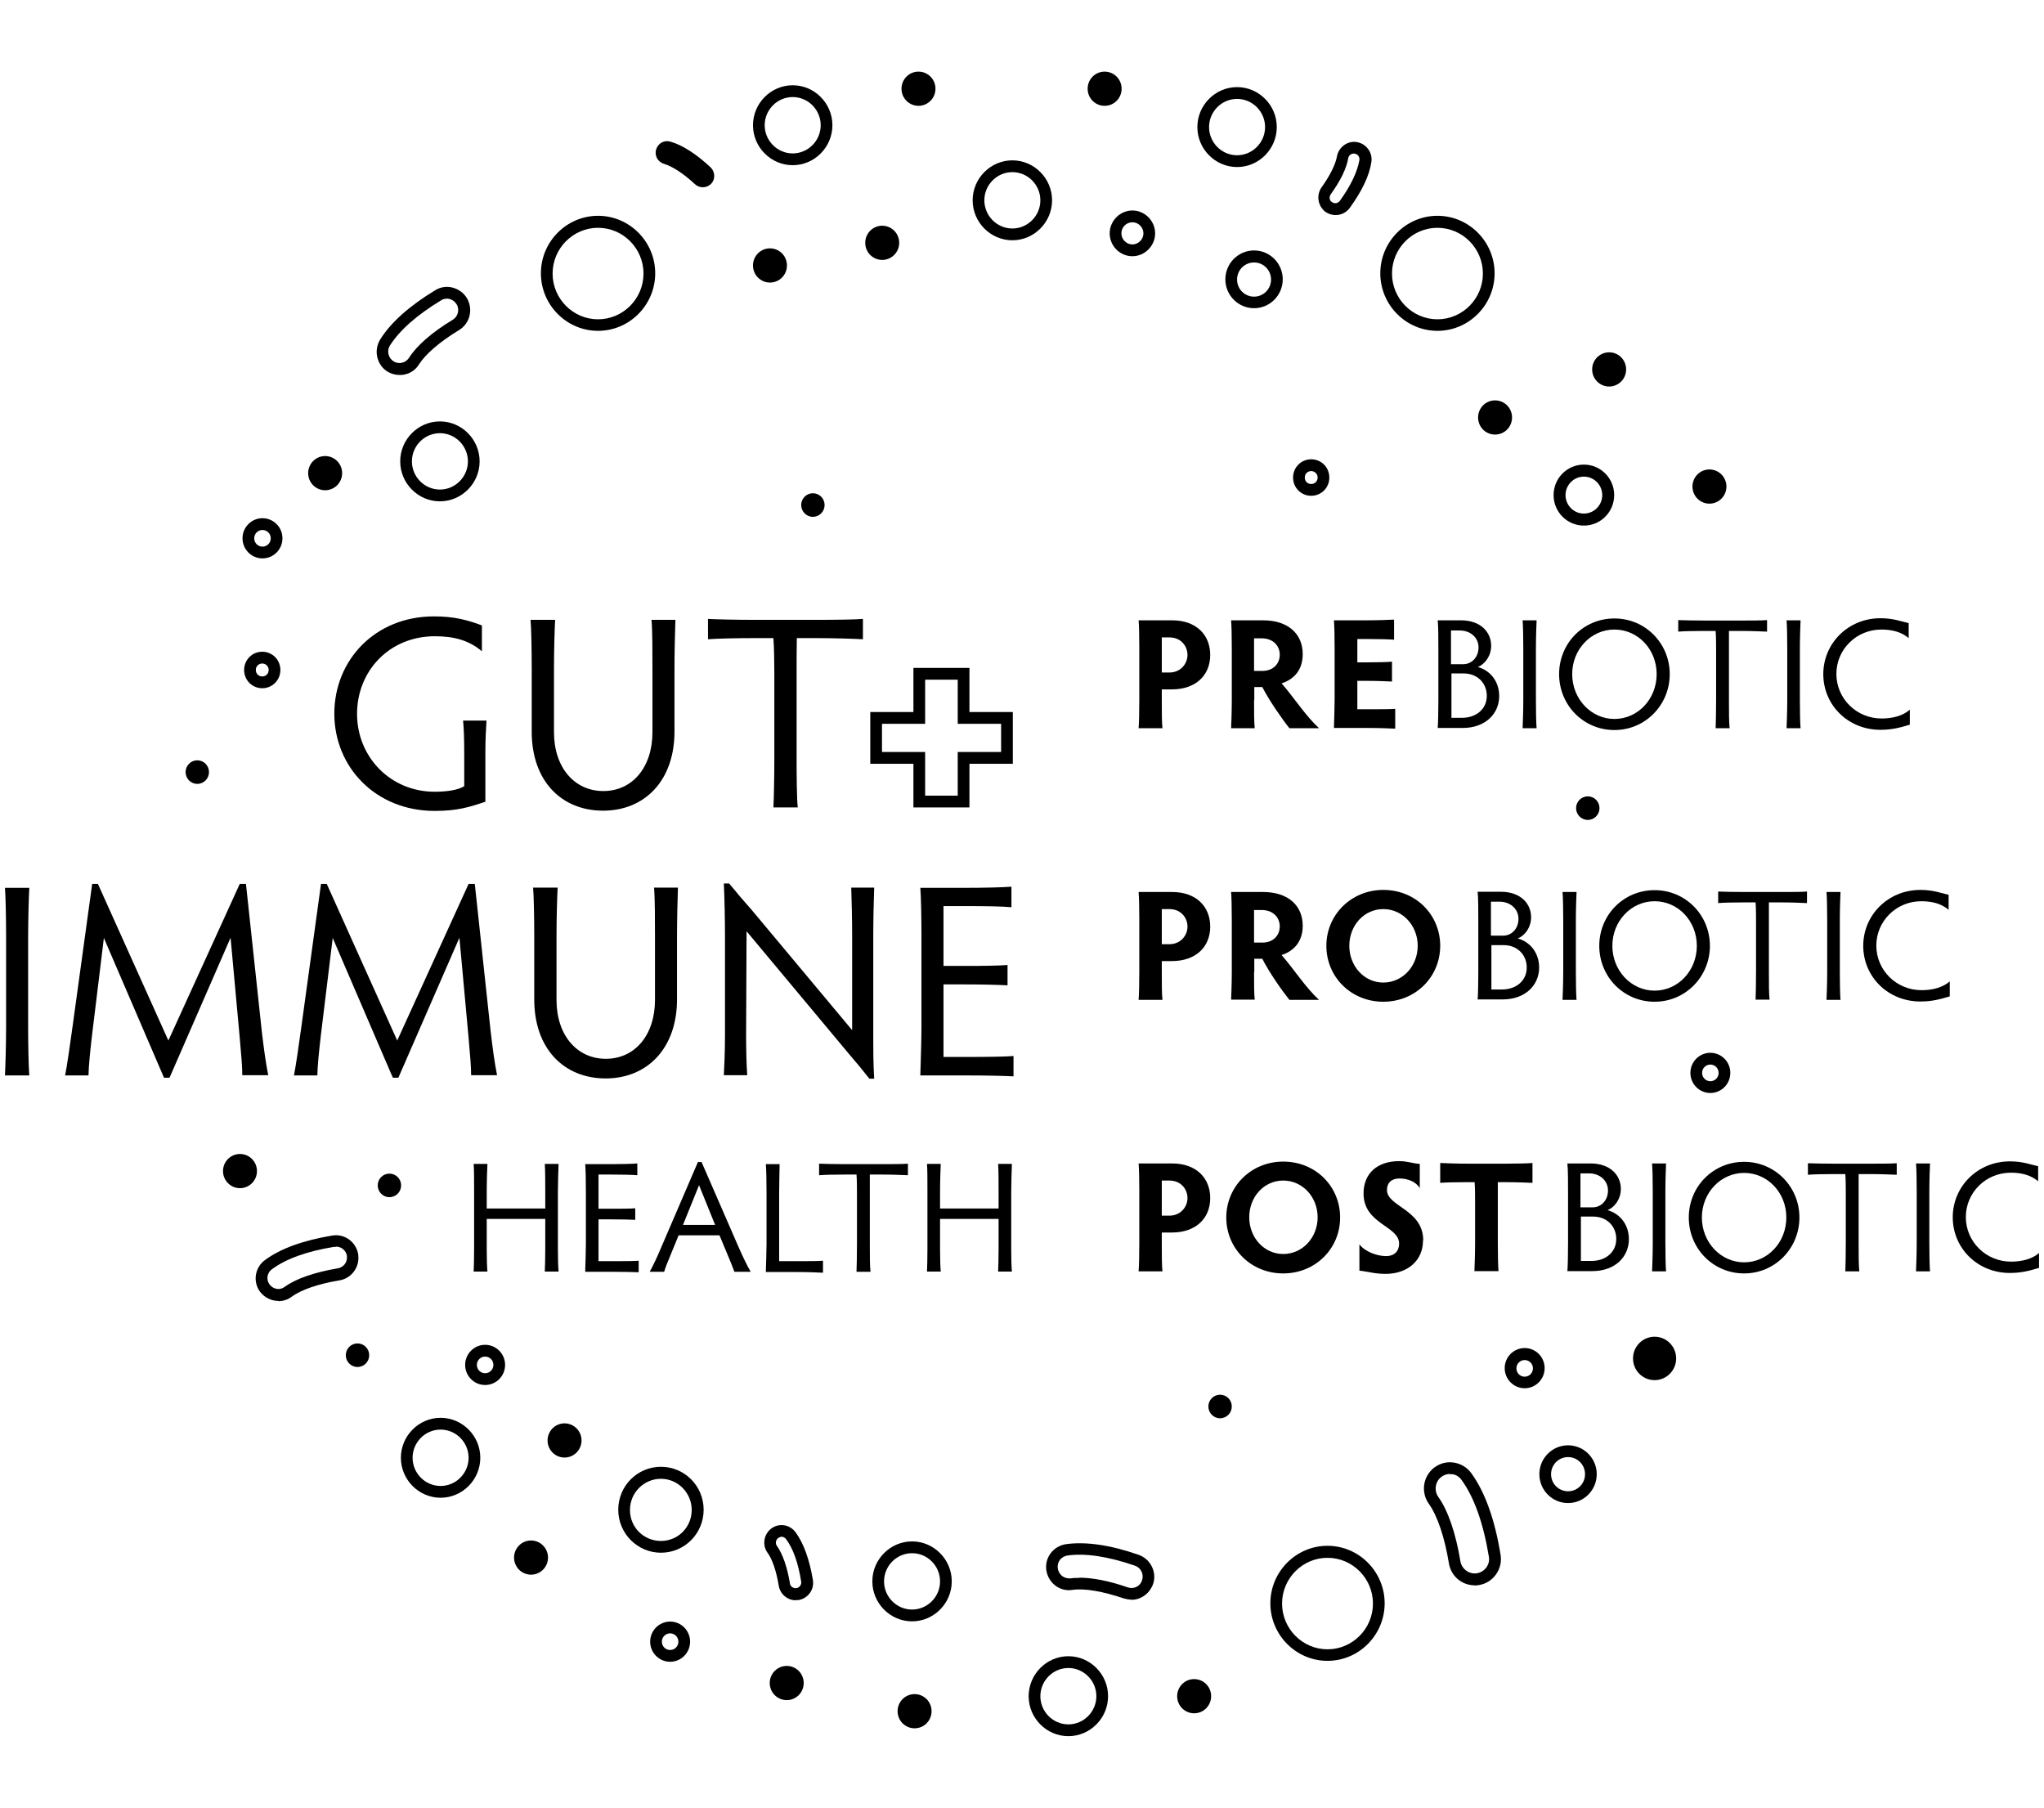 <svg width="242" height="214" viewBox="0 0 242 214" fill="none" xmlns="http://www.w3.org/2000/svg">
<g clip-path="url(#clip0_3910_77721)">
<path d="M3.331 121.508C3.331 123.723 3.385 126.321 3.467 127.306H0.586C0.64 126.294 0.722 123.696 0.722 121.508V110.897C0.722 108.682 0.667 106.057 0.586 105.099H3.467C3.412 106.084 3.331 108.709 3.331 110.897V121.508Z" fill="black"/>
<path d="M7.706 127.306C7.923 126.266 8.277 123.805 8.603 121.426L10.913 104.634H11.592L19.935 123.176L28.386 104.634H29.12L30.995 122.082C31.267 124.379 31.457 125.747 31.756 127.278H28.685C28.685 126.239 28.577 125.036 28.386 122.875L27.299 111.006L20.071 127.579H19.419L12.299 111.034L10.885 122.629C10.668 124.544 10.505 126.075 10.478 127.306H7.679H7.706Z" fill="black"/>
<path d="M34.8 127.306C35.017 126.266 35.37 123.805 35.696 121.426L38.006 104.634H38.686L47.029 123.176L55.48 104.634H56.214L58.089 122.082C58.361 124.379 58.551 125.747 58.85 127.278H55.779C55.779 126.239 55.67 125.036 55.48 122.875L54.393 111.006L47.164 127.579H46.512L39.392 111.034L37.979 122.629C37.762 124.544 37.599 126.075 37.572 127.306H34.773H34.8Z" fill="black"/>
<path d="M66.024 105.072C65.97 105.947 65.888 108.573 65.888 110.87V118.363C65.888 122.547 68.307 125.337 71.731 125.337C75.155 125.337 77.547 122.547 77.547 118.363V110.87C77.547 109.01 77.547 106.412 77.438 105.072H80.264C80.21 106.494 80.155 109.092 80.155 110.87V118.308C80.155 124.079 76.65 127.661 71.704 127.661C66.758 127.661 63.252 124.133 63.252 118.308V110.87C63.252 108.573 63.198 105.947 63.117 105.072H65.997H66.024Z" fill="black"/>
<path d="M85.699 127.306C85.754 126.403 85.835 124.325 85.835 122.602V110.842C85.835 108.901 85.781 106.33 85.699 104.58H86.324C87.303 105.783 87.873 106.439 88.96 107.67L100.89 121.945V110.87C100.89 109.01 100.836 106.412 100.782 105.072H103.499C103.445 106.494 103.39 109.092 103.39 110.87V122.985C103.39 124.352 103.39 125.802 103.499 127.689H102.928C102.113 126.649 101.57 125.993 100.537 124.79L88.39 110.241L88.335 122.602C88.335 124.297 88.39 126.376 88.471 127.278H85.726L85.699 127.306Z" fill="black"/>
<path d="M111.706 125.118H114.532C116.761 125.118 119.016 125.09 119.995 125.008V127.415C119.016 127.36 116.761 127.306 114.532 127.306H108.961C109.016 125.528 109.097 122.957 109.097 121.508V110.87C109.097 108.627 109.043 106.056 108.961 105.099H114.288C116.516 105.099 118.745 105.044 119.75 104.962V107.396C118.745 107.287 116.516 107.26 114.288 107.26H111.706V114.343H114.261C116.462 114.343 118.283 114.315 119.288 114.233V116.64C118.283 116.585 116.462 116.531 114.261 116.531H111.706V125.09V125.118Z" fill="black"/>
<path d="M195.895 163.377C197.306 163.377 198.45 162.227 198.45 160.807C198.45 159.387 197.306 158.236 195.895 158.236C194.485 158.236 193.341 159.387 193.341 160.807C193.341 162.227 194.485 163.377 195.895 163.377Z" fill="black"/>
<path d="M38.496 58.034C39.606 58.034 40.507 57.127 40.507 56.01C40.507 54.892 39.606 53.986 38.496 53.986C37.385 53.986 36.485 54.892 36.485 56.01C36.485 57.127 37.385 58.034 38.496 58.034Z" fill="black"/>
<path d="M93.172 31.424C93.172 32.545 92.276 33.448 91.161 33.448C90.047 33.448 89.15 32.545 89.15 31.424C89.15 30.303 90.047 29.4 91.161 29.4C92.276 29.4 93.172 30.303 93.172 31.424Z" fill="black"/>
<path d="M66.84 172.539C67.95 172.539 68.851 171.633 68.851 170.515C68.851 169.398 67.95 168.492 66.84 168.492C65.729 168.492 64.829 169.398 64.829 170.515C64.829 171.633 65.729 172.539 66.84 172.539Z" fill="black"/>
<path d="M62.872 186.404C63.982 186.404 64.883 185.498 64.883 184.381C64.883 183.263 63.982 182.357 62.872 182.357C61.761 182.357 60.861 183.263 60.861 184.381C60.861 185.498 61.761 186.404 62.872 186.404Z" fill="black"/>
<path d="M42.327 161.819C43.093 161.819 43.713 161.194 43.713 160.424C43.713 159.654 43.093 159.029 42.327 159.029C41.562 159.029 40.941 159.654 40.941 160.424C40.941 161.194 41.562 161.819 42.327 161.819Z" fill="black"/>
<path d="M187.987 97.059C188.753 97.059 189.373 96.435 189.373 95.664C189.373 94.894 188.753 94.269 187.987 94.269C187.222 94.269 186.601 94.894 186.601 95.664C186.601 96.435 187.222 97.059 187.987 97.059Z" fill="black"/>
<path d="M144.452 167.89C145.218 167.89 145.838 167.265 145.838 166.495C145.838 165.725 145.218 165.1 144.452 165.1C143.687 165.1 143.066 165.725 143.066 166.495C143.066 167.265 143.687 167.89 144.452 167.89Z" fill="black"/>
<path d="M46.105 141.718C46.87 141.718 47.491 141.094 47.491 140.323C47.491 139.553 46.87 138.929 46.105 138.929C45.339 138.929 44.719 139.553 44.719 140.323C44.719 141.094 45.339 141.718 46.105 141.718Z" fill="black"/>
<path d="M96.243 61.179C97.009 61.179 97.629 60.554 97.629 59.784C97.629 59.014 97.009 58.389 96.243 58.389C95.478 58.389 94.857 59.014 94.857 59.784C94.857 60.554 95.478 61.179 96.243 61.179Z" fill="black"/>
<path d="M23.359 92.793C24.124 92.793 24.745 92.168 24.745 91.398C24.745 90.628 24.124 90.003 23.359 90.003C22.593 90.003 21.973 90.628 21.973 91.398C21.973 92.168 22.593 92.793 23.359 92.793Z" fill="black"/>
<path d="M95.156 199.231C95.156 200.352 94.259 201.254 93.145 201.254C92.031 201.254 91.134 200.352 91.134 199.231C91.134 198.11 92.031 197.207 93.145 197.207C94.259 197.207 95.156 198.11 95.156 199.231Z" fill="black"/>
<path d="M110.293 202.567C110.293 203.688 109.396 204.591 108.282 204.591C107.168 204.591 106.271 203.688 106.271 202.567C106.271 201.446 107.168 200.543 108.282 200.543C109.396 200.543 110.293 201.446 110.293 202.567Z" fill="black"/>
<path d="M202.39 59.62C203.501 59.62 204.401 58.714 204.401 57.596C204.401 56.479 203.501 55.572 202.39 55.572C201.28 55.572 200.379 56.479 200.379 57.596C200.379 58.714 201.28 59.62 202.39 59.62Z" fill="black"/>
<path d="M192.526 43.731C192.526 44.852 191.629 45.755 190.515 45.755C189.4 45.755 188.504 44.852 188.504 43.731C188.504 42.609 189.4 41.707 190.515 41.707C191.629 41.707 192.526 42.609 192.526 43.731Z" fill="black"/>
<path d="M179.02 49.419C179.02 50.54 178.123 51.443 177.009 51.443C175.894 51.443 174.998 50.54 174.998 49.419C174.998 48.298 175.894 47.395 177.009 47.395C178.123 47.395 179.02 48.298 179.02 49.419Z" fill="black"/>
<path d="M132.794 10.503C132.794 11.624 131.897 12.527 130.783 12.527C129.669 12.527 128.772 11.624 128.772 10.503C128.772 9.382 129.669 8.479 130.783 8.479C131.897 8.479 132.794 9.382 132.794 10.503Z" fill="black"/>
<path d="M108.744 12.527C109.855 12.527 110.755 11.621 110.755 10.503C110.755 9.386 109.855 8.479 108.744 8.479C107.633 8.479 106.733 9.386 106.733 10.503C106.733 11.621 107.633 12.527 108.744 12.527Z" fill="black"/>
<path d="M104.45 30.768C105.561 30.768 106.461 29.862 106.461 28.744C106.461 27.626 105.561 26.72 104.45 26.72C103.34 26.72 102.439 27.626 102.439 28.744C102.439 29.862 103.34 30.768 104.45 30.768Z" fill="black"/>
<path d="M28.414 140.651C29.524 140.651 30.424 139.745 30.424 138.628C30.424 137.51 29.524 136.604 28.414 136.604C27.303 136.604 26.403 137.51 26.403 138.628C26.403 139.745 27.303 140.651 28.414 140.651Z" fill="black"/>
<path d="M143.393 200.789C143.393 201.911 142.496 202.813 141.382 202.813C140.267 202.813 139.371 201.911 139.371 200.789C139.371 199.668 140.267 198.766 141.382 198.766C142.496 198.766 143.393 199.668 143.393 200.789Z" fill="black"/>
<path d="M84.041 21.88C83.525 22.29 82.764 22.263 82.275 21.798C80.916 20.54 79.612 19.692 78.606 19.391C77.873 19.172 77.465 18.407 77.682 17.696C77.9 16.957 78.661 16.547 79.367 16.766C80.808 17.176 82.411 18.215 84.123 19.801C84.666 20.321 84.721 21.196 84.204 21.743C84.15 21.798 84.096 21.852 84.041 21.907V21.88Z" fill="black"/>
<path d="M137.55 82.865C137.55 84.123 137.55 85.628 137.631 86.202H134.805C134.86 85.628 134.887 84.123 134.887 82.865V76.603C134.887 75.345 134.86 74.005 134.805 73.43H138.773C141.626 73.43 143.284 75.153 143.284 77.533C143.284 79.912 141.599 81.607 138.746 81.607H137.55V82.838V82.865ZM137.55 79.611H138.447C139.805 79.611 140.594 78.544 140.594 77.533C140.594 76.521 139.86 75.454 138.447 75.454H137.55V79.584V79.611Z" fill="black"/>
<path d="M148.474 82.893C148.474 84.151 148.474 85.6 148.556 86.202H145.757C145.784 85.628 145.838 84.178 145.838 82.893V76.767C145.838 75.509 145.811 74.005 145.757 73.43H149.534C152.578 73.43 154.236 75.099 154.236 77.423C154.236 79.447 153.067 80.459 151.735 80.896C153.176 82.537 154.562 84.725 156.165 86.202H152.659C151.844 85.19 150.241 82.893 149.453 81.334C149.317 81.334 149.208 81.334 149.099 81.334H148.502V82.893H148.474ZM148.474 79.42H149.48C150.676 79.42 151.518 78.626 151.518 77.505C151.518 76.493 150.784 75.564 149.371 75.564H148.474V79.42Z" fill="black"/>
<path d="M160.676 83.959H162.035C163.312 83.959 164.644 83.959 165.187 83.905V86.257C164.644 86.229 163.312 86.174 162.035 86.174H157.931C157.959 85.163 158.013 83.686 158.013 82.838V76.74C158.013 75.454 157.986 73.977 157.931 73.43H161.899C163.149 73.43 164.481 73.376 165.051 73.348V75.728C164.481 75.673 163.149 75.646 161.899 75.646H160.703V78.408H161.763C163.013 78.408 164.236 78.38 164.807 78.326V80.678C164.236 80.65 163.013 80.596 161.763 80.596H160.703V83.905L160.676 83.959Z" fill="black"/>
<path d="M170.215 86.202C170.269 85.628 170.296 84.123 170.296 82.865V77.013C170.296 75.755 170.296 74.005 170.215 73.43H172.959C175.324 73.43 176.547 74.853 176.547 76.439C176.547 77.697 175.758 78.654 174.97 78.955C176.492 79.392 177.498 80.705 177.498 82.4C177.498 84.479 175.867 86.174 173.177 86.174H170.188L170.215 86.202ZM171.818 78.626H173.231C174.264 78.626 175.052 77.779 175.052 76.63C175.052 75.481 174.101 74.634 172.824 74.634H171.791V78.626H171.818ZM171.818 84.971H173.095C174.78 84.971 176.03 83.932 176.03 82.373C176.03 80.814 174.862 79.72 173.313 79.72H171.845V84.944L171.818 84.971Z" fill="black"/>
<path d="M181.846 82.865C181.846 84.123 181.873 85.628 181.927 86.202H180.27C180.297 85.628 180.351 84.123 180.351 82.865V76.767C180.351 75.509 180.324 74.005 180.27 73.43H181.927C181.9 73.977 181.846 75.509 181.846 76.767V82.865Z" fill="black"/>
<path d="M191.14 73.211C194.809 73.211 197.689 76.165 197.689 79.802C197.689 83.439 194.809 86.42 191.14 86.42C187.471 86.42 184.591 83.467 184.591 79.802C184.591 76.138 187.471 73.211 191.14 73.211ZM191.14 85.108C193.912 85.108 196.14 82.756 196.14 79.802C196.14 76.849 193.912 74.524 191.14 74.524C188.368 74.524 186.14 76.876 186.14 79.802C186.14 82.728 188.368 85.108 191.14 85.108Z" fill="black"/>
<path d="M206.005 73.458C207.282 73.458 208.641 73.458 209.211 73.403V74.77C208.641 74.743 207.282 74.688 206.005 74.688H204.7C204.7 75.372 204.7 76.329 204.7 77.095V82.865C204.7 84.123 204.7 85.628 204.782 86.202H203.124C203.151 85.628 203.179 84.123 203.179 82.865V77.095C203.179 76.329 203.179 75.372 203.124 74.688H201.847C200.597 74.688 199.265 74.716 198.695 74.77V73.403C199.265 73.43 200.597 73.458 201.847 73.458H206.005Z" fill="black"/>
<path d="M213.097 82.865C213.097 84.123 213.125 85.628 213.179 86.202H211.521C211.548 85.628 211.603 84.123 211.603 82.865V76.767C211.603 75.509 211.576 74.005 211.521 73.43H213.179C213.152 73.977 213.097 75.509 213.097 76.767V82.865Z" fill="black"/>
<path d="M226.087 85.792C225 86.12 224.022 86.393 222.636 86.393C218.777 86.393 215.869 83.44 215.869 79.802C215.869 76.165 218.804 73.184 222.636 73.184C224.131 73.184 225 73.54 225.979 73.759V75.536C225.109 74.798 223.995 74.524 222.745 74.524C219.783 74.524 217.418 76.876 217.418 79.775C217.418 82.674 219.783 85.053 222.772 85.053C224.104 85.053 225.299 84.725 226.114 84.014V85.764L226.087 85.792Z" fill="black"/>
<path d="M137.55 115.027C137.55 116.285 137.55 117.789 137.631 118.363H134.805C134.86 117.789 134.887 116.285 134.887 115.027V108.764C134.887 107.506 134.86 106.166 134.805 105.592H138.773C141.626 105.592 143.284 107.314 143.284 109.694C143.284 112.073 141.599 113.769 138.746 113.769H137.55V114.999V115.027ZM137.55 111.772H138.447C139.805 111.772 140.594 110.706 140.594 109.694C140.594 108.682 139.86 107.615 138.447 107.615H137.55V111.745V111.772Z" fill="black"/>
<path d="M148.474 115.054C148.474 116.312 148.474 117.761 148.556 118.336H145.757C145.784 117.761 145.838 116.312 145.838 115.054V108.928C145.838 107.67 145.811 106.166 145.757 105.592H149.534C152.578 105.592 154.236 107.26 154.236 109.584C154.236 111.581 153.067 112.62 151.735 113.058C153.176 114.698 154.562 116.886 156.165 118.363H152.659C151.844 117.351 150.241 115.081 149.453 113.495C149.317 113.495 149.208 113.495 149.099 113.495H148.502V115.054H148.474ZM148.474 111.581H149.48C150.676 111.581 151.518 110.788 151.518 109.666C151.518 108.655 150.784 107.725 149.371 107.725H148.474V111.581Z" fill="black"/>
<path d="M163.774 105.345C167.633 105.345 170.514 108.299 170.514 111.963C170.514 115.628 167.606 118.582 163.774 118.582C159.942 118.582 157.035 115.628 157.035 111.963C157.035 108.299 159.97 105.345 163.774 105.345ZM163.774 116.312C166.057 116.312 167.85 114.37 167.85 111.963C167.85 109.557 166.057 107.615 163.774 107.615C161.491 107.615 159.752 109.557 159.752 111.963C159.752 114.37 161.519 116.312 163.774 116.312Z" fill="black"/>
<path d="M174.943 118.336C174.998 117.761 175.025 116.257 175.025 114.999V109.147C175.025 107.889 175.025 106.139 174.943 105.564H177.688C180.052 105.564 181.275 106.986 181.275 108.572C181.275 109.83 180.487 110.788 179.699 111.088C181.221 111.526 182.226 112.839 182.226 114.534C182.226 116.613 180.596 118.308 177.905 118.308H174.916L174.943 118.336ZM176.547 110.76H177.96C178.992 110.76 179.78 109.913 179.78 108.764C179.78 107.615 178.829 106.74 177.552 106.74H176.519V110.733L176.547 110.76ZM176.547 117.132H177.824C179.509 117.132 180.759 116.093 180.759 114.534C180.759 112.975 179.59 111.882 178.041 111.882H176.574V117.105L176.547 117.132Z" fill="black"/>
<path d="M186.574 115.027C186.574 116.285 186.601 117.789 186.656 118.363H184.998C185.025 117.789 185.08 116.285 185.08 115.027V108.928C185.08 107.67 185.052 106.166 184.998 105.592H186.656C186.629 106.139 186.574 107.67 186.574 108.928V115.027Z" fill="black"/>
<path d="M195.895 105.373C199.564 105.373 202.445 108.326 202.445 111.963C202.445 115.601 199.564 118.582 195.895 118.582C192.227 118.582 189.346 115.628 189.346 111.963C189.346 108.299 192.227 105.373 195.895 105.373ZM195.895 117.269C198.667 117.269 200.896 114.917 200.896 111.963C200.896 109.01 198.667 106.685 195.895 106.685C193.124 106.685 190.895 109.037 190.895 111.963C190.895 114.89 193.124 117.269 195.895 117.269Z" fill="black"/>
<path d="M210.733 105.592C212.011 105.592 213.369 105.592 213.94 105.537V106.904C213.369 106.877 212.011 106.822 210.733 106.822H209.429C209.429 107.506 209.429 108.463 209.429 109.229V114.999C209.429 116.257 209.429 117.761 209.51 118.336H207.853C207.88 117.761 207.907 116.257 207.907 114.999V109.229C207.907 108.463 207.907 107.506 207.853 106.822H206.575C205.325 106.822 203.994 106.85 203.423 106.904V105.537C203.994 105.564 205.325 105.592 206.575 105.592H210.733Z" fill="black"/>
<path d="M217.826 115.027C217.826 116.285 217.853 117.789 217.907 118.363H216.25C216.277 117.789 216.331 116.285 216.331 115.027V108.928C216.331 107.67 216.304 106.166 216.25 105.592H217.907C217.88 106.139 217.826 107.67 217.826 108.928V115.027Z" fill="black"/>
<path d="M230.816 117.953C229.729 118.281 228.751 118.554 227.365 118.554C223.506 118.554 220.598 115.601 220.598 111.963C220.598 108.326 223.533 105.345 227.365 105.345C228.859 105.345 229.729 105.701 230.707 105.92V107.697C229.838 106.959 228.723 106.685 227.473 106.685C224.511 106.685 222.147 109.037 222.147 111.936C222.147 114.835 224.511 117.214 227.5 117.214C228.832 117.214 230.028 116.886 230.843 116.175V117.925L230.816 117.953Z" fill="black"/>
<path d="M137.55 147.16C137.55 148.418 137.55 149.922 137.631 150.497H134.805C134.86 149.922 134.887 148.418 134.887 147.16V140.897C134.887 139.639 134.86 138.299 134.805 137.725H138.773C141.626 137.725 143.284 139.448 143.284 141.827C143.284 144.207 141.599 145.902 138.746 145.902H137.55V147.133V147.16ZM137.55 143.906H138.447C139.805 143.906 140.594 142.839 140.594 141.827C140.594 140.815 139.86 139.749 138.447 139.749H137.55V143.878V143.906Z" fill="black"/>
<path d="M151.926 137.506C155.785 137.506 158.665 140.46 158.665 144.125C158.665 147.789 155.757 150.743 151.926 150.743C148.094 150.743 145.186 147.789 145.186 144.125C145.186 140.46 148.121 137.506 151.926 137.506ZM151.926 148.445C154.208 148.445 156.002 146.504 156.002 144.097C156.002 141.691 154.208 139.749 151.926 139.749C149.643 139.749 147.904 141.691 147.904 144.097C147.904 146.504 149.67 148.445 151.926 148.445Z" fill="black"/>
<path d="M168.476 146.859C168.476 149.239 166.628 150.797 164.046 150.797C162.742 150.797 161.981 150.524 160.948 150.415V147.297C161.546 148.117 162.959 148.692 164.1 148.692C165.106 148.692 165.649 148.09 165.649 147.215C165.649 145.109 161.437 144.918 161.437 141.28C161.437 138.901 163.068 137.452 165.649 137.452C166.628 137.452 167.253 137.725 168.095 137.78V140.651C167.633 139.858 166.628 139.503 165.677 139.503C164.78 139.503 164.209 139.995 164.209 140.87C164.209 142.839 168.503 143.167 168.503 146.832L168.476 146.859Z" fill="black"/>
<path d="M178.15 137.752C179.427 137.752 180.895 137.725 181.438 137.67V140.022C180.895 139.995 179.427 139.94 178.15 139.94H177.335C177.335 140.624 177.335 141.554 177.335 142.32V147.133C177.335 148.391 177.362 149.895 177.416 150.469H174.563C174.59 149.895 174.644 148.391 174.644 147.133V142.32C174.644 141.554 174.644 140.624 174.59 139.94H173.775C172.525 139.94 171.084 139.968 170.514 140.022V137.67C171.057 137.698 172.525 137.752 173.775 137.752H178.15Z" fill="black"/>
<path d="M185.569 150.497C185.623 149.922 185.65 148.418 185.65 147.16V141.308C185.65 140.05 185.65 138.299 185.569 137.725H188.313C190.678 137.725 191.901 139.147 191.901 140.733C191.901 141.991 191.112 142.949 190.324 143.249C191.846 143.687 192.852 145 192.852 146.695C192.852 148.774 191.221 150.469 188.531 150.469H185.542L185.569 150.497ZM187.145 142.921H188.558C189.591 142.921 190.379 142.073 190.379 140.925C190.379 139.776 189.428 138.901 188.15 138.901H187.118V142.894L187.145 142.921ZM187.145 149.266H188.422C190.107 149.266 191.357 148.227 191.357 146.668C191.357 145.109 190.188 144.015 188.639 144.015H187.172V149.239L187.145 149.266Z" fill="black"/>
<path d="M197.173 147.16C197.173 148.418 197.2 149.922 197.254 150.497H195.596C195.624 149.922 195.678 148.418 195.678 147.16V141.062C195.678 139.804 195.651 138.299 195.596 137.725H197.254C197.227 138.272 197.173 139.804 197.173 141.062V147.16Z" fill="black"/>
<path d="M206.494 137.534C210.163 137.534 213.043 140.487 213.043 144.125C213.043 147.762 210.163 150.743 206.494 150.743C202.825 150.743 199.945 147.789 199.945 144.125C199.945 140.46 202.825 137.534 206.494 137.534ZM206.494 149.43C209.266 149.43 211.494 147.078 211.494 144.125C211.494 141.171 209.266 138.846 206.494 138.846C203.722 138.846 201.494 141.198 201.494 144.125C201.494 147.051 203.722 149.43 206.494 149.43Z" fill="black"/>
<path d="M221.359 137.752C222.636 137.752 223.995 137.752 224.565 137.698V139.065C223.995 139.038 222.636 138.983 221.359 138.983H220.054C220.054 139.667 220.054 140.624 220.054 141.39V147.16C220.054 148.418 220.054 149.922 220.136 150.497H218.478C218.505 149.922 218.533 148.418 218.533 147.16V141.39C218.533 140.624 218.533 139.667 218.478 138.983H217.201C215.951 138.983 214.619 139.01 214.049 139.065V137.698C214.619 137.725 215.951 137.752 217.201 137.752H221.359Z" fill="black"/>
<path d="M228.424 147.16C228.424 148.418 228.451 149.922 228.506 150.497H226.848C226.875 149.922 226.93 148.418 226.93 147.16V141.062C226.93 139.804 226.902 138.299 226.848 137.725H228.506C228.479 138.272 228.424 139.804 228.424 141.062V147.16Z" fill="black"/>
<path d="M241.414 150.086C240.327 150.415 239.349 150.688 237.963 150.688C234.104 150.688 231.196 147.734 231.196 144.097C231.196 140.46 234.131 137.479 237.963 137.479C239.458 137.479 240.327 137.835 241.306 138.053V139.831C240.436 139.093 239.322 138.819 238.072 138.819C235.11 138.819 232.745 141.171 232.745 144.07C232.745 146.969 235.11 149.348 238.099 149.348C239.43 149.348 240.626 149.02 241.441 148.309V150.059L241.414 150.086Z" fill="black"/>
<path d="M56.078 150.551C56.105 150.032 56.133 148.828 56.133 147.844V141.116C56.133 139.804 56.133 138.299 56.078 137.78H57.709C57.681 138.272 57.627 139.804 57.627 141.116V143.058H64.557V141.116C64.557 140.05 64.557 138.573 64.502 137.78H66.133C66.106 138.6 66.052 140.077 66.052 141.116V147.844C66.052 148.801 66.079 150.004 66.133 150.524H64.502C64.53 150.004 64.557 148.801 64.557 147.816V144.289H57.627V147.844C57.627 148.801 57.654 150.004 57.709 150.524H56.078V150.551Z" fill="black"/>
<path d="M70.862 149.293H72.492C73.769 149.293 75.074 149.293 75.617 149.239V150.606C75.074 150.579 73.769 150.551 72.492 150.551H69.285C69.313 149.539 69.367 148.063 69.367 147.215V141.116C69.367 139.831 69.34 138.354 69.285 137.807H72.329C73.606 137.807 74.883 137.78 75.454 137.725V139.12C74.883 139.065 73.606 139.038 72.329 139.038H70.862V143.085H72.329C73.579 143.085 74.639 143.085 75.21 143.031V144.398C74.639 144.371 73.579 144.343 72.329 144.343H70.862V149.266V149.293Z" fill="black"/>
<path d="M86.949 150.551C86.759 150.004 86.46 149.293 86.107 148.445L85.183 146.23H80.346L79.449 148.418C79.041 149.403 78.77 150.059 78.634 150.551H76.922C77.356 149.758 77.818 148.774 78.253 147.734L82.629 137.561H83.063L87.493 147.734C87.955 148.774 88.444 149.813 88.879 150.551H86.949ZM82.764 140.296L80.862 145H84.667L82.764 140.296Z" fill="black"/>
<path d="M92.249 149.293H94.477C95.727 149.293 96.868 149.293 97.439 149.239V150.661C96.895 150.633 95.727 150.579 94.477 150.579H90.672C90.7 149.567 90.754 148.09 90.754 147.242V141.144C90.754 139.858 90.727 138.381 90.672 137.807H92.303C92.303 138.354 92.249 139.858 92.249 141.144V149.266V149.293Z" fill="black"/>
<path d="M104.287 137.807C105.564 137.807 106.923 137.807 107.494 137.752V139.12C106.923 139.092 105.564 139.038 104.287 139.038H102.983C102.983 139.721 102.983 140.679 102.983 141.444V147.215C102.983 148.473 102.983 149.977 103.064 150.551H101.407C101.434 149.977 101.461 148.473 101.461 147.215V141.444C101.461 140.679 101.461 139.721 101.407 139.038H100.129C98.879 139.038 97.548 139.065 96.977 139.12V137.752C97.548 137.78 98.879 137.807 100.129 137.807H104.287Z" fill="black"/>
<path d="M109.75 150.551C109.777 150.032 109.804 148.828 109.804 147.844V141.116C109.804 139.804 109.804 138.299 109.75 137.78H111.38C111.353 138.272 111.299 139.804 111.299 141.116V143.058H118.228V141.116C118.228 140.05 118.228 138.573 118.174 137.78H119.804C119.777 138.6 119.723 140.077 119.723 141.116V147.844C119.723 148.801 119.75 150.004 119.804 150.524H118.174C118.201 150.004 118.228 148.801 118.228 147.816V144.289H111.299V147.844C111.299 148.801 111.326 150.004 111.38 150.524H109.75V150.551Z" fill="black"/>
<path d="M57.491 94.898C55.535 95.555 54.148 95.993 51.458 95.993C44.501 95.993 39.583 90.824 39.583 84.479C39.583 78.134 44.42 72.966 51.377 72.966C53.741 72.966 55.29 73.376 57.056 74.032V77.095C55.48 75.755 53.659 75.317 51.485 75.317C46.105 75.317 42.273 79.42 42.273 84.506C42.273 89.593 46.213 93.723 51.458 93.723C52.898 93.723 54.23 93.531 54.964 93.066V89.402C54.964 87.132 54.909 86.284 54.828 85.299H57.6C57.545 86.284 57.464 87.186 57.464 89.402V94.926L57.491 94.898Z" fill="black"/>
<path d="M65.725 73.376C65.671 74.251 65.589 76.876 65.589 79.174V86.667C65.589 90.851 68.008 93.641 71.432 93.641C74.856 93.641 77.248 90.851 77.248 86.667V79.174C77.248 77.314 77.248 74.716 77.139 73.376H79.965C79.911 74.798 79.856 77.396 79.856 79.174V86.612C79.856 92.382 76.351 95.965 71.405 95.965C66.459 95.965 62.953 92.437 62.953 86.612V79.174C62.953 76.876 62.899 74.251 62.817 73.376H65.698H65.725Z" fill="black"/>
<path d="M96.596 73.376C98.825 73.376 101.162 73.348 102.167 73.266V75.673C101.162 75.618 98.825 75.536 96.596 75.536H94.341C94.314 76.74 94.314 78.38 94.314 79.72V89.784C94.314 92 94.341 94.598 94.45 95.582H91.569C91.623 94.57 91.678 91.972 91.678 89.784V79.72C91.678 78.38 91.65 76.74 91.569 75.536H89.341C87.139 75.536 84.829 75.591 83.824 75.673V73.266C84.829 73.321 87.139 73.376 89.341 73.376H96.596Z" fill="black"/>
<path d="M70.807 39.164C67.084 39.164 64.04 36.101 64.04 32.354C64.04 28.608 67.084 25.545 70.807 25.545C74.53 25.545 77.574 28.608 77.574 32.354C77.574 36.101 74.53 39.164 70.807 39.164ZM70.807 26.967C67.845 26.967 65.426 29.401 65.426 32.382C65.426 35.363 67.845 37.797 70.807 37.797C73.769 37.797 76.188 35.363 76.188 32.382C76.188 29.401 73.769 26.967 70.807 26.967Z" fill="black"/>
<path d="M78.253 183.806C75.481 183.806 73.198 181.537 73.198 178.72C73.198 175.903 75.454 173.633 78.253 173.633C81.052 173.633 83.308 175.903 83.308 178.72C83.308 181.537 81.052 183.806 78.253 183.806ZM78.253 175.055C76.242 175.055 74.584 176.696 74.584 178.747C74.584 180.798 76.215 182.412 78.253 182.412C80.291 182.412 81.895 180.771 81.895 178.747C81.895 176.723 80.264 175.055 78.253 175.055Z" fill="black"/>
<path d="M157.17 196.605C153.447 196.605 150.404 193.542 150.404 189.796C150.404 186.049 153.447 182.986 157.17 182.986C160.893 182.986 163.937 186.049 163.937 189.796C163.937 193.542 160.893 196.605 157.17 196.605ZM157.17 184.408C154.208 184.408 151.79 186.842 151.79 189.823C151.79 192.804 154.208 195.238 157.17 195.238C160.132 195.238 162.551 192.804 162.551 189.823C162.551 186.842 160.132 184.408 157.17 184.408Z" fill="black"/>
<path d="M170.187 39.164C166.464 39.164 163.421 36.101 163.421 32.354C163.421 28.608 166.464 25.545 170.187 25.545C173.91 25.545 176.954 28.608 176.954 32.354C176.954 36.101 173.91 39.164 170.187 39.164ZM170.187 26.967C167.225 26.967 164.807 29.401 164.807 32.382C164.807 35.363 167.225 37.797 170.187 37.797C173.149 37.797 175.568 35.363 175.568 32.382C175.568 29.401 173.149 26.967 170.187 26.967Z" fill="black"/>
<path d="M93.852 19.555C91.27 19.555 89.15 17.422 89.15 14.824C89.15 12.226 91.27 10.093 93.852 10.093C96.433 10.093 98.553 12.226 98.553 14.824C98.553 17.422 96.433 19.555 93.852 19.555ZM93.852 11.488C92.031 11.488 90.536 12.992 90.536 14.824C90.536 16.657 92.031 18.161 93.852 18.161C95.672 18.161 97.167 16.657 97.167 14.824C97.167 12.992 95.672 11.488 93.852 11.488Z" fill="black"/>
<path d="M119.859 28.443C117.277 28.443 115.157 26.31 115.157 23.712C115.157 21.114 117.277 18.981 119.859 18.981C122.44 18.981 124.56 21.114 124.56 23.712C124.56 26.31 122.44 28.443 119.859 28.443ZM119.859 20.376C118.038 20.376 116.543 21.88 116.543 23.712C116.543 25.544 118.038 27.049 119.859 27.049C121.679 27.049 123.174 25.544 123.174 23.712C123.174 21.88 121.679 20.376 119.859 20.376Z" fill="black"/>
<path d="M146.463 19.774C143.882 19.774 141.762 17.641 141.762 15.043C141.762 12.445 143.882 10.312 146.463 10.312C149.045 10.312 151.165 12.445 151.165 15.043C151.165 17.641 149.045 19.774 146.463 19.774ZM146.463 11.707C144.643 11.707 143.148 13.211 143.148 15.043C143.148 16.875 144.643 18.379 146.463 18.379C148.284 18.379 149.779 16.875 149.779 15.043C149.779 13.211 148.284 11.707 146.463 11.707Z" fill="black"/>
<path d="M187.525 62.218C185.541 62.218 183.938 60.604 183.938 58.608C183.938 56.612 185.541 54.998 187.525 54.998C189.509 54.998 191.112 56.612 191.112 58.608C191.112 60.604 189.509 62.218 187.525 62.218ZM187.525 56.42C186.329 56.42 185.351 57.405 185.351 58.608C185.351 59.811 186.329 60.796 187.525 60.796C188.721 60.796 189.699 59.811 189.699 58.608C189.699 57.405 188.721 56.42 187.525 56.42Z" fill="black"/>
<path d="M126.489 205.521C123.908 205.521 121.788 203.388 121.788 200.79C121.788 198.191 123.908 196.058 126.489 196.058C129.071 196.058 131.191 198.191 131.191 200.79C131.191 203.388 129.071 205.521 126.489 205.521ZM126.489 197.453C124.669 197.453 123.174 198.957 123.174 200.79C123.174 202.622 124.669 204.126 126.489 204.126C128.31 204.126 129.805 202.622 129.805 200.79C129.805 198.957 128.31 197.453 126.489 197.453Z" fill="black"/>
<path d="M107.983 191.929C105.401 191.929 103.281 189.796 103.281 187.197C103.281 184.599 105.401 182.466 107.983 182.466C110.564 182.466 112.684 184.599 112.684 187.197C112.684 189.796 110.564 191.929 107.983 191.929ZM107.983 183.861C106.162 183.861 104.667 185.365 104.667 187.197C104.667 189.03 106.162 190.534 107.983 190.534C109.804 190.534 111.298 189.03 111.298 187.197C111.298 185.365 109.804 183.861 107.983 183.861Z" fill="black"/>
<path d="M52.165 177.298C49.583 177.298 47.463 175.164 47.463 172.566C47.463 169.968 49.583 167.835 52.165 167.835C54.746 167.835 56.866 169.968 56.866 172.566C56.866 175.164 54.746 177.298 52.165 177.298ZM52.165 169.23C50.344 169.23 48.849 170.734 48.849 172.566C48.849 174.399 50.344 175.903 52.165 175.903C53.986 175.903 55.48 174.399 55.48 172.566C55.48 170.734 53.986 169.23 52.165 169.23Z" fill="black"/>
<path d="M52.083 59.346C49.502 59.346 47.382 57.213 47.382 54.615C47.382 52.017 49.502 49.884 52.083 49.884C54.665 49.884 56.785 52.017 56.785 54.615C56.785 57.213 54.665 59.346 52.083 59.346ZM52.083 51.279C50.262 51.279 48.768 52.783 48.768 54.615C48.768 56.447 50.262 57.952 52.083 57.952C53.904 57.952 55.399 56.447 55.399 54.615C55.399 52.783 53.904 51.279 52.083 51.279Z" fill="black"/>
<path d="M57.437 160.588C57.98 160.588 58.415 161.026 58.415 161.573C58.415 162.12 57.98 162.557 57.437 162.557C56.893 162.557 56.459 162.12 56.459 161.573C56.459 161.026 56.893 160.588 57.437 160.588ZM57.437 159.194C56.132 159.194 55.072 160.26 55.072 161.573C55.072 162.886 56.132 163.952 57.437 163.952C58.741 163.952 59.801 162.886 59.801 161.573C59.801 160.26 58.741 159.194 57.437 159.194Z" fill="black"/>
<path d="M202.499 126.02C203.042 126.02 203.477 126.458 203.477 127.005C203.477 127.552 203.042 127.99 202.499 127.99C201.955 127.99 201.52 127.552 201.52 127.005C201.52 126.458 201.955 126.02 202.499 126.02ZM202.499 124.626C201.194 124.626 200.135 125.692 200.135 127.005C200.135 128.318 201.194 129.384 202.499 129.384C203.803 129.384 204.863 128.318 204.863 127.005C204.863 125.692 203.803 124.626 202.499 124.626Z" fill="black"/>
<path d="M79.34 193.351C79.884 193.351 80.318 193.789 80.318 194.336C80.318 194.883 79.884 195.32 79.34 195.32C78.797 195.32 78.362 194.883 78.362 194.336C78.362 193.789 78.797 193.351 79.34 193.351ZM79.34 191.956C78.036 191.956 76.976 193.023 76.976 194.336C76.976 195.648 78.036 196.715 79.34 196.715C80.644 196.715 81.704 195.648 81.704 194.336C81.704 193.023 80.644 191.956 79.34 191.956Z" fill="black"/>
<path d="M180.514 160.998C181.057 160.998 181.492 161.436 181.492 161.983C181.492 162.53 181.057 162.967 180.514 162.967C179.97 162.967 179.536 162.53 179.536 161.983C179.536 161.436 179.97 160.998 180.514 160.998ZM180.514 159.576C179.21 159.576 178.15 160.643 178.15 161.955C178.15 163.268 179.21 164.335 180.514 164.335C181.818 164.335 182.878 163.268 182.878 161.955C182.878 160.643 181.818 159.576 180.514 159.576Z" fill="black"/>
<path d="M31.077 62.737C31.62 62.737 32.055 63.175 32.055 63.722C32.055 64.269 31.62 64.707 31.077 64.707C30.533 64.707 30.098 64.269 30.098 63.722C30.098 63.175 30.533 62.737 31.077 62.737ZM31.077 61.343C29.772 61.343 28.712 62.409 28.712 63.722C28.712 65.035 29.772 66.101 31.077 66.101C32.381 66.101 33.441 65.035 33.441 63.722C33.441 62.409 32.381 61.343 31.077 61.343Z" fill="black"/>
<path d="M155.241 55.764C155.648 55.764 156.002 56.092 156.002 56.53C156.002 56.967 155.676 57.295 155.241 57.295C154.806 57.295 154.48 56.967 154.48 56.53C154.48 56.092 154.806 55.764 155.241 55.764ZM155.241 54.369C154.045 54.369 153.094 55.326 153.094 56.53C153.094 57.733 154.045 58.69 155.241 58.69C156.437 58.69 157.388 57.733 157.388 56.53C157.388 55.326 156.437 54.369 155.241 54.369Z" fill="black"/>
<path d="M31.049 78.545C31.457 78.545 31.81 78.873 31.81 79.31C31.81 79.748 31.484 80.076 31.049 80.076C30.615 80.076 30.288 79.748 30.288 79.31C30.288 78.873 30.615 78.545 31.049 78.545ZM31.049 77.15C29.854 77.15 28.903 78.107 28.903 79.31C28.903 80.514 29.854 81.471 31.049 81.471C32.245 81.471 33.196 80.514 33.196 79.31C33.196 78.107 32.245 77.15 31.049 77.15Z" fill="black"/>
<path d="M185.65 172.485C186.764 172.485 187.661 173.387 187.661 174.508C187.661 175.63 186.764 176.532 185.65 176.532C184.536 176.532 183.639 175.63 183.639 174.508C183.639 173.387 184.536 172.485 185.65 172.485ZM185.65 171.09C183.775 171.09 182.253 172.621 182.253 174.508C182.253 176.395 183.775 177.927 185.65 177.927C187.525 177.927 189.047 176.395 189.047 174.508C189.047 172.621 187.525 171.09 185.65 171.09Z" fill="black"/>
<path d="M148.474 31.069C149.589 31.069 150.485 31.971 150.485 33.093C150.485 34.214 149.589 35.116 148.474 35.116C147.36 35.116 146.463 34.214 146.463 33.093C146.463 31.971 147.36 31.069 148.474 31.069ZM148.474 29.647C146.599 29.647 145.077 31.178 145.077 33.065C145.077 34.952 146.599 36.484 148.474 36.484C150.349 36.484 151.871 34.952 151.871 33.065C151.871 31.178 150.349 29.647 148.474 29.647Z" fill="black"/>
<path d="M134.071 30.33C132.577 30.33 131.381 29.1 131.381 27.623C131.381 26.146 132.604 24.916 134.071 24.916C135.539 24.916 136.762 26.146 136.762 27.623C136.762 29.1 135.539 30.33 134.071 30.33ZM134.071 26.31C133.337 26.31 132.767 26.912 132.767 27.623C132.767 28.334 133.365 28.936 134.071 28.936C134.778 28.936 135.376 28.334 135.376 27.623C135.376 26.912 134.778 26.31 134.071 26.31Z" fill="black"/>
<path d="M174.59 187.663C173.068 187.663 171.791 186.569 171.546 185.065C171.03 181.947 170.187 179.458 169.182 178.036C168.176 176.641 168.475 174.7 169.861 173.688C170.541 173.196 171.356 173.004 172.171 173.141C172.986 173.278 173.693 173.715 174.182 174.372C175.813 176.614 176.981 179.868 177.661 184.053C177.796 184.873 177.606 185.694 177.117 186.377C176.628 187.061 175.921 187.499 175.106 187.635C174.943 187.635 174.78 187.69 174.59 187.69V187.663ZM171.682 174.481C171.329 174.481 170.975 174.59 170.676 174.809C169.916 175.356 169.752 176.45 170.296 177.216C171.437 178.802 172.361 181.509 172.905 184.818C173.068 185.748 173.937 186.377 174.861 186.24C175.323 186.158 175.704 185.912 175.976 185.557C176.247 185.174 176.356 184.736 176.275 184.271C175.622 180.306 174.535 177.243 173.041 175.192C172.769 174.809 172.388 174.563 171.926 174.508C171.845 174.508 171.736 174.508 171.655 174.508L171.682 174.481Z" fill="black"/>
<path d="M94.232 189.44C93.227 189.44 92.357 188.702 92.194 187.69C91.922 185.994 91.433 184.572 90.89 183.834C90.564 183.396 90.428 182.849 90.509 182.302C90.591 181.755 90.89 181.263 91.325 180.935C92.248 180.251 93.526 180.47 94.205 181.4C95.156 182.713 95.836 184.6 96.243 187.034C96.433 188.155 95.672 189.221 94.531 189.413C94.422 189.413 94.314 189.413 94.205 189.413L94.232 189.44ZM92.547 181.919C92.412 181.919 92.276 181.974 92.14 182.056C92.004 182.166 91.895 182.33 91.868 182.494C91.841 182.685 91.868 182.849 91.977 182.986C92.656 183.943 93.2 185.475 93.526 187.444C93.58 187.827 93.933 188.045 94.314 187.991C94.667 187.936 94.912 187.58 94.857 187.225C94.504 185.01 93.906 183.314 93.064 182.193C92.955 182.056 92.792 181.947 92.629 181.919C92.602 181.919 92.547 181.919 92.52 181.919H92.547Z" fill="black"/>
<path d="M32.952 153.997C32.136 153.997 31.321 153.614 30.778 152.903C29.908 151.7 30.18 150.032 31.376 149.157C33.224 147.789 35.914 146.832 39.338 146.258C40.805 146.012 42.164 147.024 42.409 148.473C42.409 148.61 42.436 148.774 42.436 148.911C42.436 150.223 41.485 151.345 40.208 151.563C37.68 151.974 35.642 152.685 34.528 153.505C34.066 153.861 33.495 154.025 32.952 154.025V153.997ZM39.773 147.598C39.773 147.598 39.637 147.598 39.555 147.598C36.349 148.118 33.849 149.02 32.191 150.251C31.62 150.661 31.484 151.481 31.919 152.056C32.354 152.63 33.142 152.767 33.713 152.329C35.017 151.372 37.245 150.606 39.99 150.141C40.615 150.032 41.077 149.512 41.077 148.883C41.077 148.801 41.077 148.747 41.077 148.664C40.968 148.035 40.425 147.571 39.8 147.571L39.773 147.598Z" fill="black"/>
<path d="M158.121 25.462C157.714 25.462 157.279 25.326 156.926 25.08C156.817 24.997 156.735 24.943 156.681 24.861C155.975 24.122 155.893 23.001 156.464 22.181C157.469 20.786 158.121 19.446 158.284 18.544C158.475 17.422 159.535 16.629 160.649 16.82C161.763 17.012 162.551 18.078 162.361 19.2C162.116 20.813 161.247 22.618 159.806 24.615C159.399 25.162 158.774 25.462 158.121 25.462ZM157.632 23.849C157.632 23.849 157.687 23.904 157.714 23.931C158.013 24.15 158.42 24.068 158.638 23.767C159.942 21.962 160.703 20.321 160.948 18.954C161.002 18.571 160.757 18.243 160.377 18.188C159.997 18.133 159.67 18.379 159.616 18.762C159.426 19.911 158.719 21.388 157.551 23.001C157.361 23.275 157.388 23.63 157.605 23.876L157.632 23.849Z" fill="black"/>
<path d="M133.963 189.358C133.664 189.358 133.365 189.303 133.066 189.221C130.566 188.374 128.392 187.991 126.951 188.21C126.218 188.319 125.511 188.127 124.94 187.69C124.37 187.252 123.989 186.596 123.881 185.885C123.772 185.174 123.962 184.435 124.397 183.861C124.832 183.287 125.484 182.904 126.19 182.795C128.528 182.466 131.435 182.877 134.805 184.053C136.218 184.545 137.006 186.104 136.517 187.526C136.463 187.663 136.408 187.799 136.327 187.936C135.838 188.839 134.914 189.385 133.935 189.385L133.963 189.358ZM127.794 186.76C129.343 186.76 131.327 187.143 133.528 187.909C134.153 188.127 134.832 187.854 135.131 187.28C135.131 187.28 135.186 187.143 135.213 187.061C135.457 186.35 135.077 185.584 134.37 185.338C131.191 184.244 128.5 183.834 126.381 184.135C126.027 184.189 125.701 184.381 125.484 184.654C125.267 184.955 125.185 185.311 125.239 185.666C125.294 186.022 125.484 186.35 125.756 186.569C126.055 186.787 126.408 186.869 126.761 186.842C127.087 186.787 127.413 186.787 127.794 186.787V186.76Z" fill="black"/>
<path d="M47.3 44.387C46.784 44.387 46.295 44.25 45.86 43.977C45.235 43.594 44.827 42.965 44.664 42.254C44.501 41.543 44.637 40.804 45.018 40.175C46.268 38.179 48.469 36.21 51.54 34.35C52.165 33.968 52.898 33.858 53.605 34.05C54.312 34.241 54.909 34.678 55.29 35.307C55.371 35.444 55.426 35.581 55.48 35.718C55.969 36.976 55.48 38.398 54.339 39.081C52.083 40.449 50.398 41.898 49.61 43.129C49.23 43.758 48.605 44.196 47.898 44.332C47.708 44.387 47.49 44.387 47.3 44.387ZM52.898 35.362C52.654 35.362 52.409 35.417 52.219 35.554C49.338 37.304 47.3 39.109 46.159 40.914C45.969 41.215 45.914 41.57 45.996 41.926C46.077 42.281 46.295 42.582 46.594 42.773C46.893 42.965 47.246 43.02 47.599 42.938C47.953 42.855 48.251 42.637 48.442 42.336C49.339 40.914 51.159 39.328 53.605 37.851C54.176 37.495 54.393 36.812 54.148 36.183C54.148 36.183 54.094 36.046 54.04 35.991C53.85 35.69 53.551 35.472 53.224 35.39C53.116 35.39 53.007 35.335 52.898 35.335V35.362Z" fill="black"/>
<path d="M114.777 95.582H108.146V90.414H103.037V84.288H108.146V79.064H114.777V84.288H119.913V90.414H114.777V95.582ZM109.532 94.188H113.391V89.019H118.527V85.682H113.391V80.459H109.532V85.682H104.423V89.019H109.532V94.188Z" fill="black"/>
</g>
<defs>
<clipPath id="clip0_3910_77721">
<rect width="240.828" height="212.198" fill="white" transform="translate(0.586 0.901)"/>
</clipPath>
</defs>
</svg>
